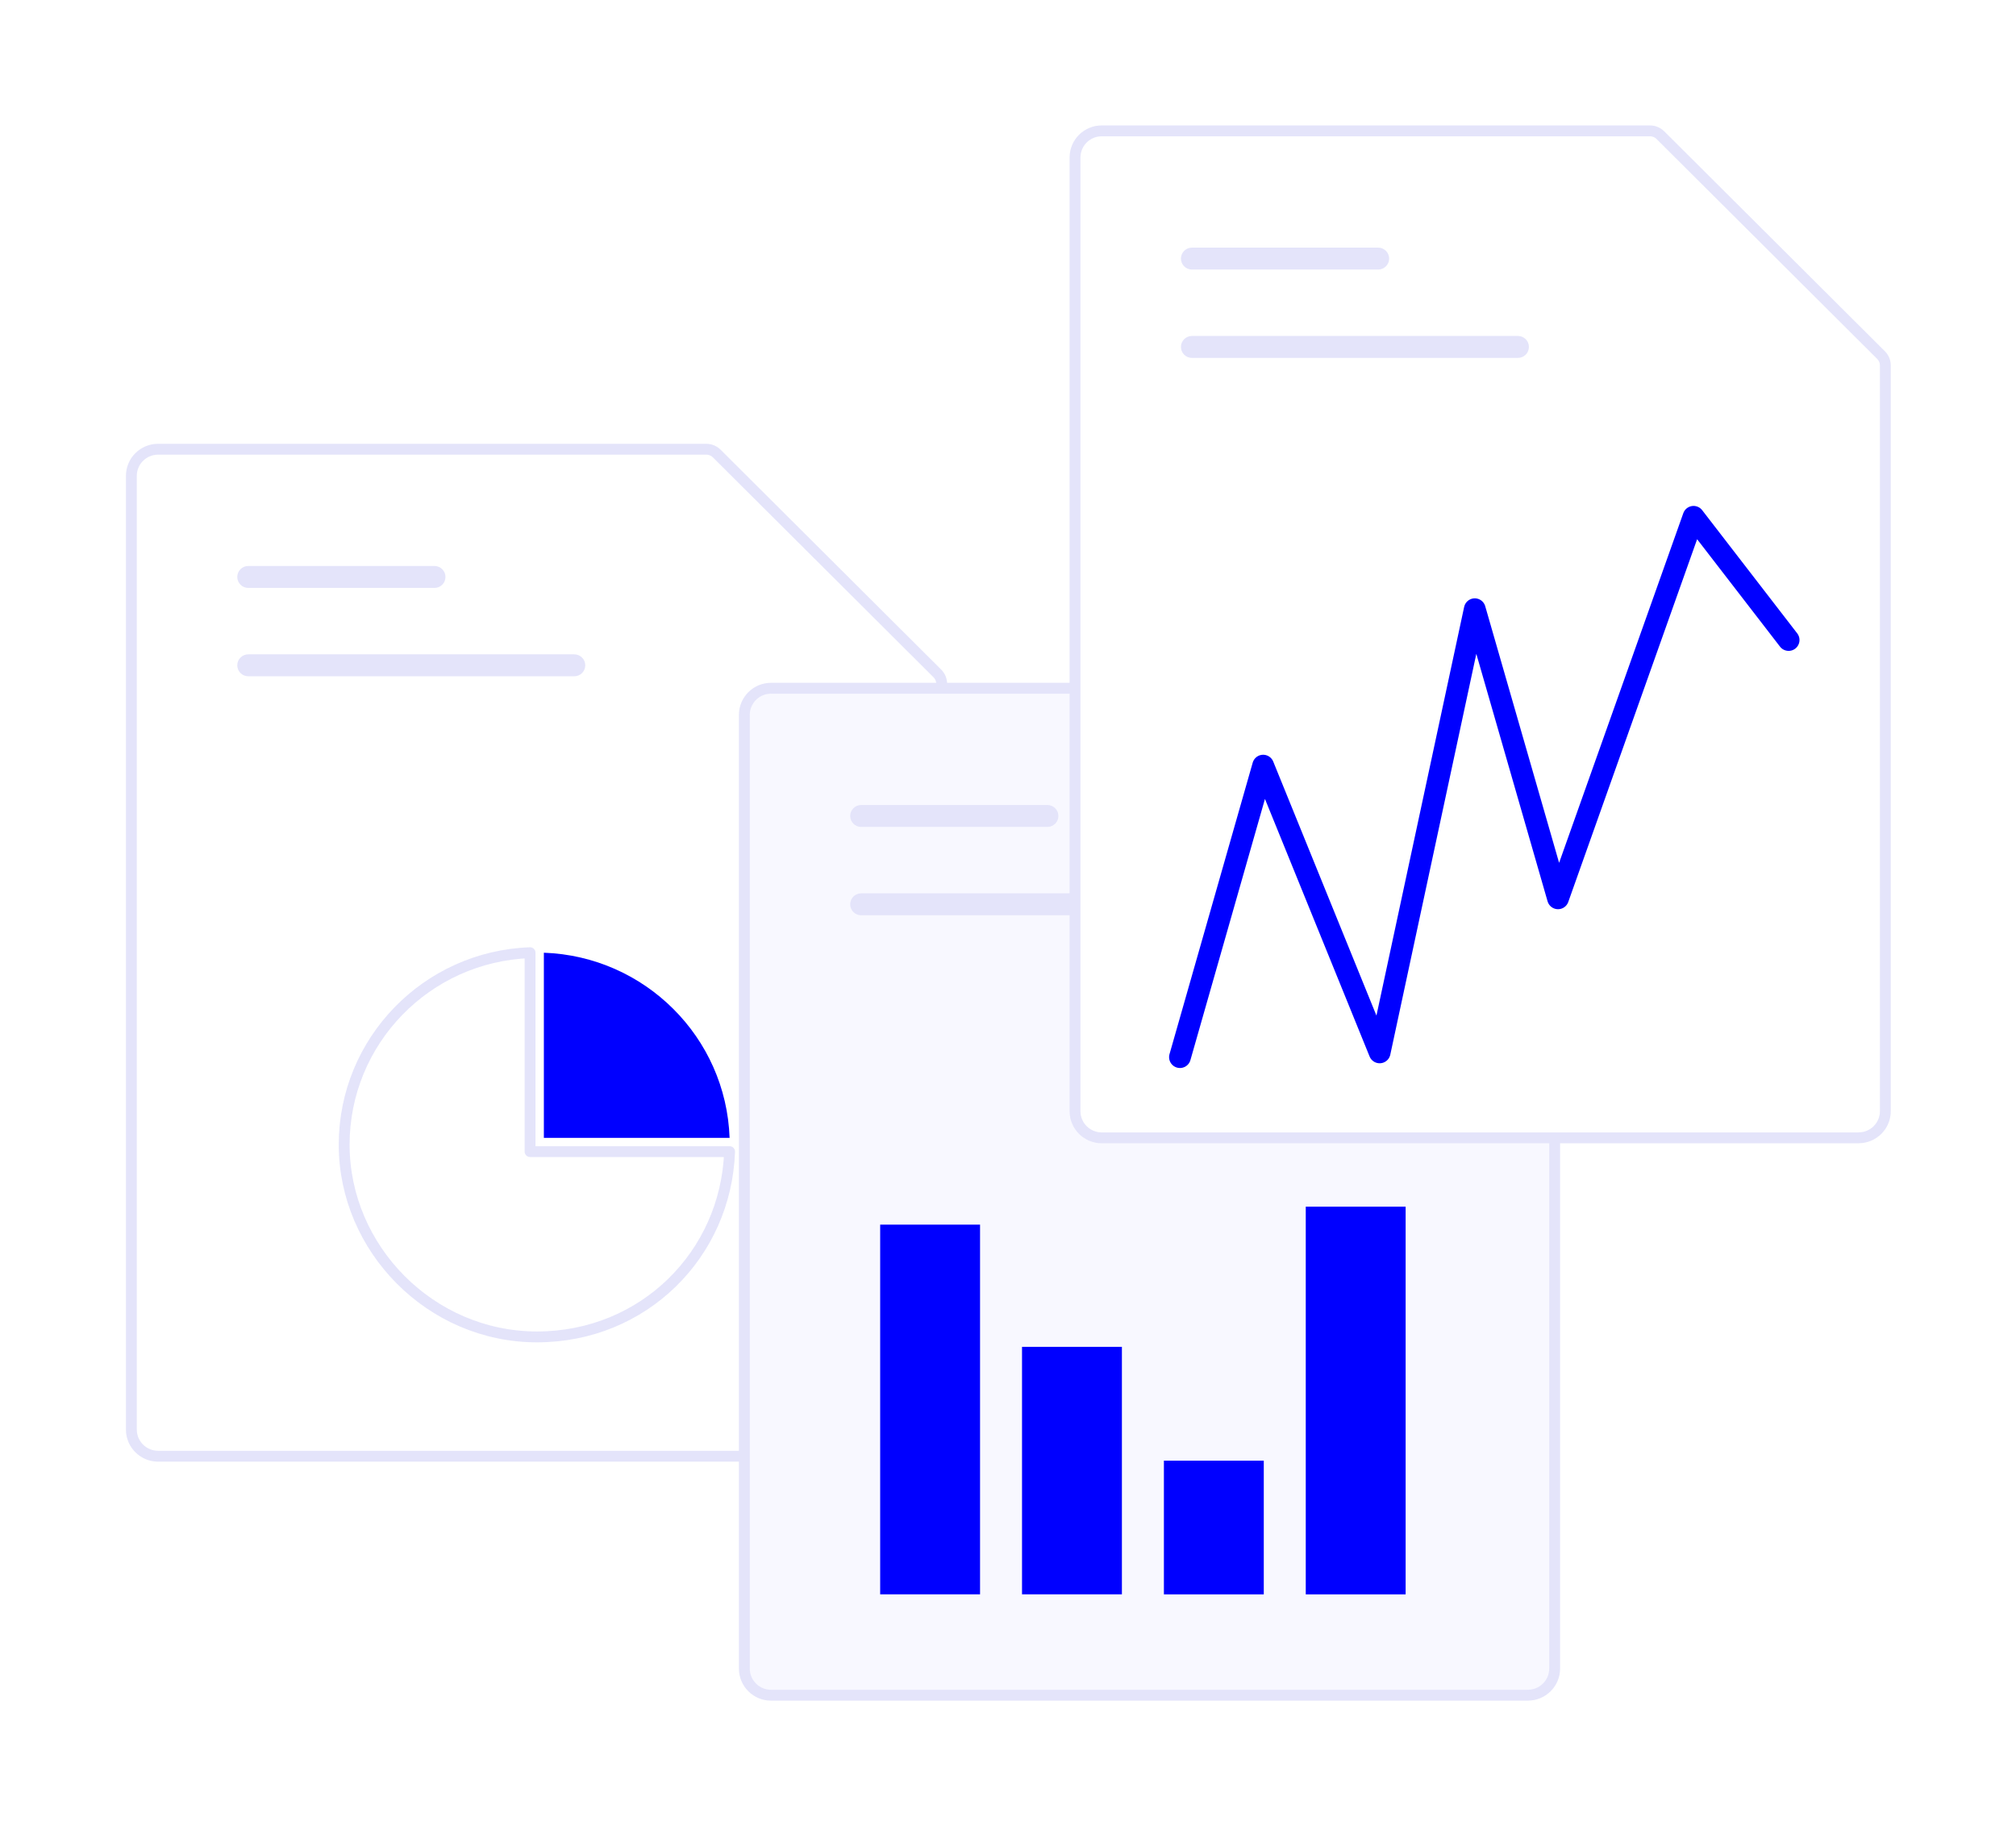 <svg width="371" height="336" viewBox="0 0 371 336" fill="none" xmlns="http://www.w3.org/2000/svg">
<g filter="url(#filter0_d_6154_5024)">
<path d="M168.376 267.938H29.096C26.376 267.938 24.176 265.745 24.176 263.035V87.56C24.176 84.849 26.376 82.656 29.096 82.656H129.974C130.695 82.656 131.392 82.942 131.904 83.452L172.498 123.907C173.01 124.417 173.296 125.104 173.296 125.83V263.027C173.296 265.737 171.096 267.931 168.376 267.931V267.938Z" fill="white"/>
<path d="M168.376 267.938H29.096C26.376 267.938 24.176 265.745 24.176 263.035V87.56C24.176 84.849 26.376 82.656 29.096 82.656H129.974C130.695 82.656 131.392 82.942 131.904 83.452L172.498 123.907C173.01 124.417 173.296 125.104 173.296 125.83V263.027C173.296 265.737 171.096 267.931 168.376 267.931V267.938Z" stroke="#E4E4FA" stroke-width="2" stroke-linecap="round" stroke-linejoin="round"/>
</g>
<path d="M79.951 104.139H45.694C44.573 104.139 43.664 105.043 43.664 106.158C43.664 107.273 44.573 108.178 45.694 108.178H79.951C81.072 108.178 81.981 107.273 81.981 106.158C81.981 105.043 81.072 104.139 79.951 104.139Z" fill="#E4E4FA"/>
<path d="M105.676 120.394H45.694C44.573 120.394 43.664 121.298 43.664 122.413C43.664 123.528 44.573 124.432 45.694 124.432H105.676C106.797 124.432 107.706 123.528 107.706 122.413C107.706 121.298 106.797 120.394 105.676 120.394Z" fill="#E4E4FA"/>
<path d="M100.086 209.359H134.265C133.614 190.842 118.667 175.954 100.086 175.297V209.359Z" fill="#0000FF"/>
<path d="M97.546 211.884V175.297C78.539 175.961 63.336 191.521 63.336 210.626C63.336 229.73 79.22 245.985 98.817 245.985C118.413 245.985 133.592 230.834 134.266 211.892H97.553L97.546 211.884Z" fill="white" stroke="#E4E4FA" stroke-width="2" stroke-linecap="round" stroke-linejoin="round"/>
<g filter="url(#filter1_d_6154_5024)">
<path d="M281.181 311.915H141.901C139.181 311.915 136.98 309.722 136.98 307.012V131.537C136.98 128.826 139.181 126.633 141.901 126.633H242.779C243.5 126.633 244.197 126.919 244.708 127.429L285.303 167.884C285.814 168.394 286.101 169.081 286.101 169.807V307.004C286.101 309.714 283.901 311.907 281.181 311.907V311.915Z" fill="#F8F8FF"/>
<path d="M281.181 311.915H141.901C139.181 311.915 136.98 309.722 136.98 307.012V131.537C136.98 128.826 139.181 126.633 141.901 126.633H242.779C243.5 126.633 244.197 126.919 244.708 127.429L285.303 167.884C285.814 168.394 286.101 169.081 286.101 169.807V307.004C286.101 309.714 283.901 311.907 281.181 311.907V311.915Z" stroke="#E4E4FA" stroke-width="2" stroke-linecap="round" stroke-linejoin="round"/>
</g>
<path d="M192.743 148.116H158.487C157.366 148.116 156.457 149.02 156.457 150.135C156.457 151.25 157.366 152.154 158.487 152.154H192.743C193.865 152.154 194.774 151.25 194.774 150.135C194.774 149.02 193.865 148.116 192.743 148.116Z" fill="#E4E4FA"/>
<path d="M218.469 164.371H158.487C157.366 164.371 156.457 165.275 156.457 166.39C156.457 167.505 157.366 168.409 158.487 168.409H218.469C219.59 168.409 220.499 167.505 220.499 166.39C220.499 165.275 219.59 164.371 218.469 164.371Z" fill="#E4E4FA"/>
<path d="M180.356 225.328H161.977V293.351H180.356V225.328Z" fill="#0000FF"/>
<path d="M206.462 247.815H188.082V293.351H206.462V247.815Z" fill="#0000FF"/>
<path d="M232.571 268.757H214.191V293.359H232.571V268.757Z" fill="#0000FF"/>
<path d="M258.676 222.023H240.297V293.359H258.676V222.023Z" fill="#0000FF"/>
<g filter="url(#filter2_d_6154_5024)">
<path d="M342.036 209.359H202.756C200.037 209.359 197.836 207.166 197.836 204.456V28.981C197.836 26.27 200.037 24.077 202.756 24.077H303.634C304.355 24.077 305.052 24.363 305.564 24.873L346.158 65.328C346.67 65.838 346.957 66.525 346.957 67.251V204.448C346.957 207.158 344.756 209.351 342.036 209.351V209.359Z" fill="white"/>
<path d="M342.036 209.359H202.756C200.037 209.359 197.836 207.166 197.836 204.456V28.981C197.836 26.27 200.037 24.077 202.756 24.077H303.634C304.355 24.077 305.052 24.363 305.564 24.873L346.158 65.328C346.67 65.838 346.957 66.525 346.957 67.251V204.448C346.957 207.158 344.756 209.351 342.036 209.351V209.359Z" stroke="#E4E4FA" stroke-width="2" stroke-linecap="round" stroke-linejoin="round"/>
</g>
<path d="M253.611 45.56H219.354C218.233 45.56 217.324 46.464 217.324 47.579C217.324 48.694 218.233 49.598 219.354 49.598H253.611C254.732 49.598 255.641 48.694 255.641 47.579C255.641 46.464 254.732 45.56 253.611 45.56Z" fill="#E4E4FA"/>
<path d="M279.336 61.815H219.354C218.233 61.815 217.324 62.719 217.324 63.834C217.324 64.949 218.233 65.853 219.354 65.853H279.336C280.457 65.853 281.366 64.949 281.366 63.834C281.366 62.719 280.457 61.815 279.336 61.815Z" fill="#E4E4FA"/>
<path d="M217.145 194.51L232.456 140.873L253.896 193.637L271.4 112.093L286.719 165.29L311.661 95.089L329.157 117.761" stroke="#0000FF" stroke-width="4" stroke-linecap="round" stroke-linejoin="round"/>
<defs>
<filter id="filter0_d_6154_5024" x="3.176" y="61.656" width="191.121" height="227.282" filterUnits="userSpaceOnUse" color-interpolation-filters="sRGB">
<feFlood flood-opacity="0" result="BackgroundImageFix"/>
<feColorMatrix in="SourceAlpha" type="matrix" values="0 0 0 0 0 0 0 0 0 0 0 0 0 0 0 0 0 0 127 0" result="hardAlpha"/>
<feOffset/>
<feGaussianBlur stdDeviation="10"/>
<feColorMatrix type="matrix" values="0 0 0 0 0.894 0 0 0 0 0.894 0 0 0 0 0.976 0 0 0 0.75 0"/>
<feBlend mode="normal" in2="BackgroundImageFix" result="effect1_dropShadow_6154_5024"/>
<feBlend mode="normal" in="SourceGraphic" in2="effect1_dropShadow_6154_5024" result="shape"/>
</filter>
<filter id="filter1_d_6154_5024" x="115.98" y="105.633" width="191.121" height="227.282" filterUnits="userSpaceOnUse" color-interpolation-filters="sRGB">
<feFlood flood-opacity="0" result="BackgroundImageFix"/>
<feColorMatrix in="SourceAlpha" type="matrix" values="0 0 0 0 0 0 0 0 0 0 0 0 0 0 0 0 0 0 127 0" result="hardAlpha"/>
<feOffset/>
<feGaussianBlur stdDeviation="10"/>
<feColorMatrix type="matrix" values="0 0 0 0 0.894 0 0 0 0 0.894 0 0 0 0 0.976 0 0 0 0.75 0"/>
<feBlend mode="normal" in2="BackgroundImageFix" result="effect1_dropShadow_6154_5024"/>
<feBlend mode="normal" in="SourceGraphic" in2="effect1_dropShadow_6154_5024" result="shape"/>
</filter>
<filter id="filter2_d_6154_5024" x="176.836" y="3.077" width="191.121" height="227.282" filterUnits="userSpaceOnUse" color-interpolation-filters="sRGB">
<feFlood flood-opacity="0" result="BackgroundImageFix"/>
<feColorMatrix in="SourceAlpha" type="matrix" values="0 0 0 0 0 0 0 0 0 0 0 0 0 0 0 0 0 0 127 0" result="hardAlpha"/>
<feOffset/>
<feGaussianBlur stdDeviation="10"/>
<feColorMatrix type="matrix" values="0 0 0 0 0.894 0 0 0 0 0.894 0 0 0 0 0.976 0 0 0 0.75 0"/>
<feBlend mode="normal" in2="BackgroundImageFix" result="effect1_dropShadow_6154_5024"/>
<feBlend mode="normal" in="SourceGraphic" in2="effect1_dropShadow_6154_5024" result="shape"/>
</filter>
</defs>
</svg>
